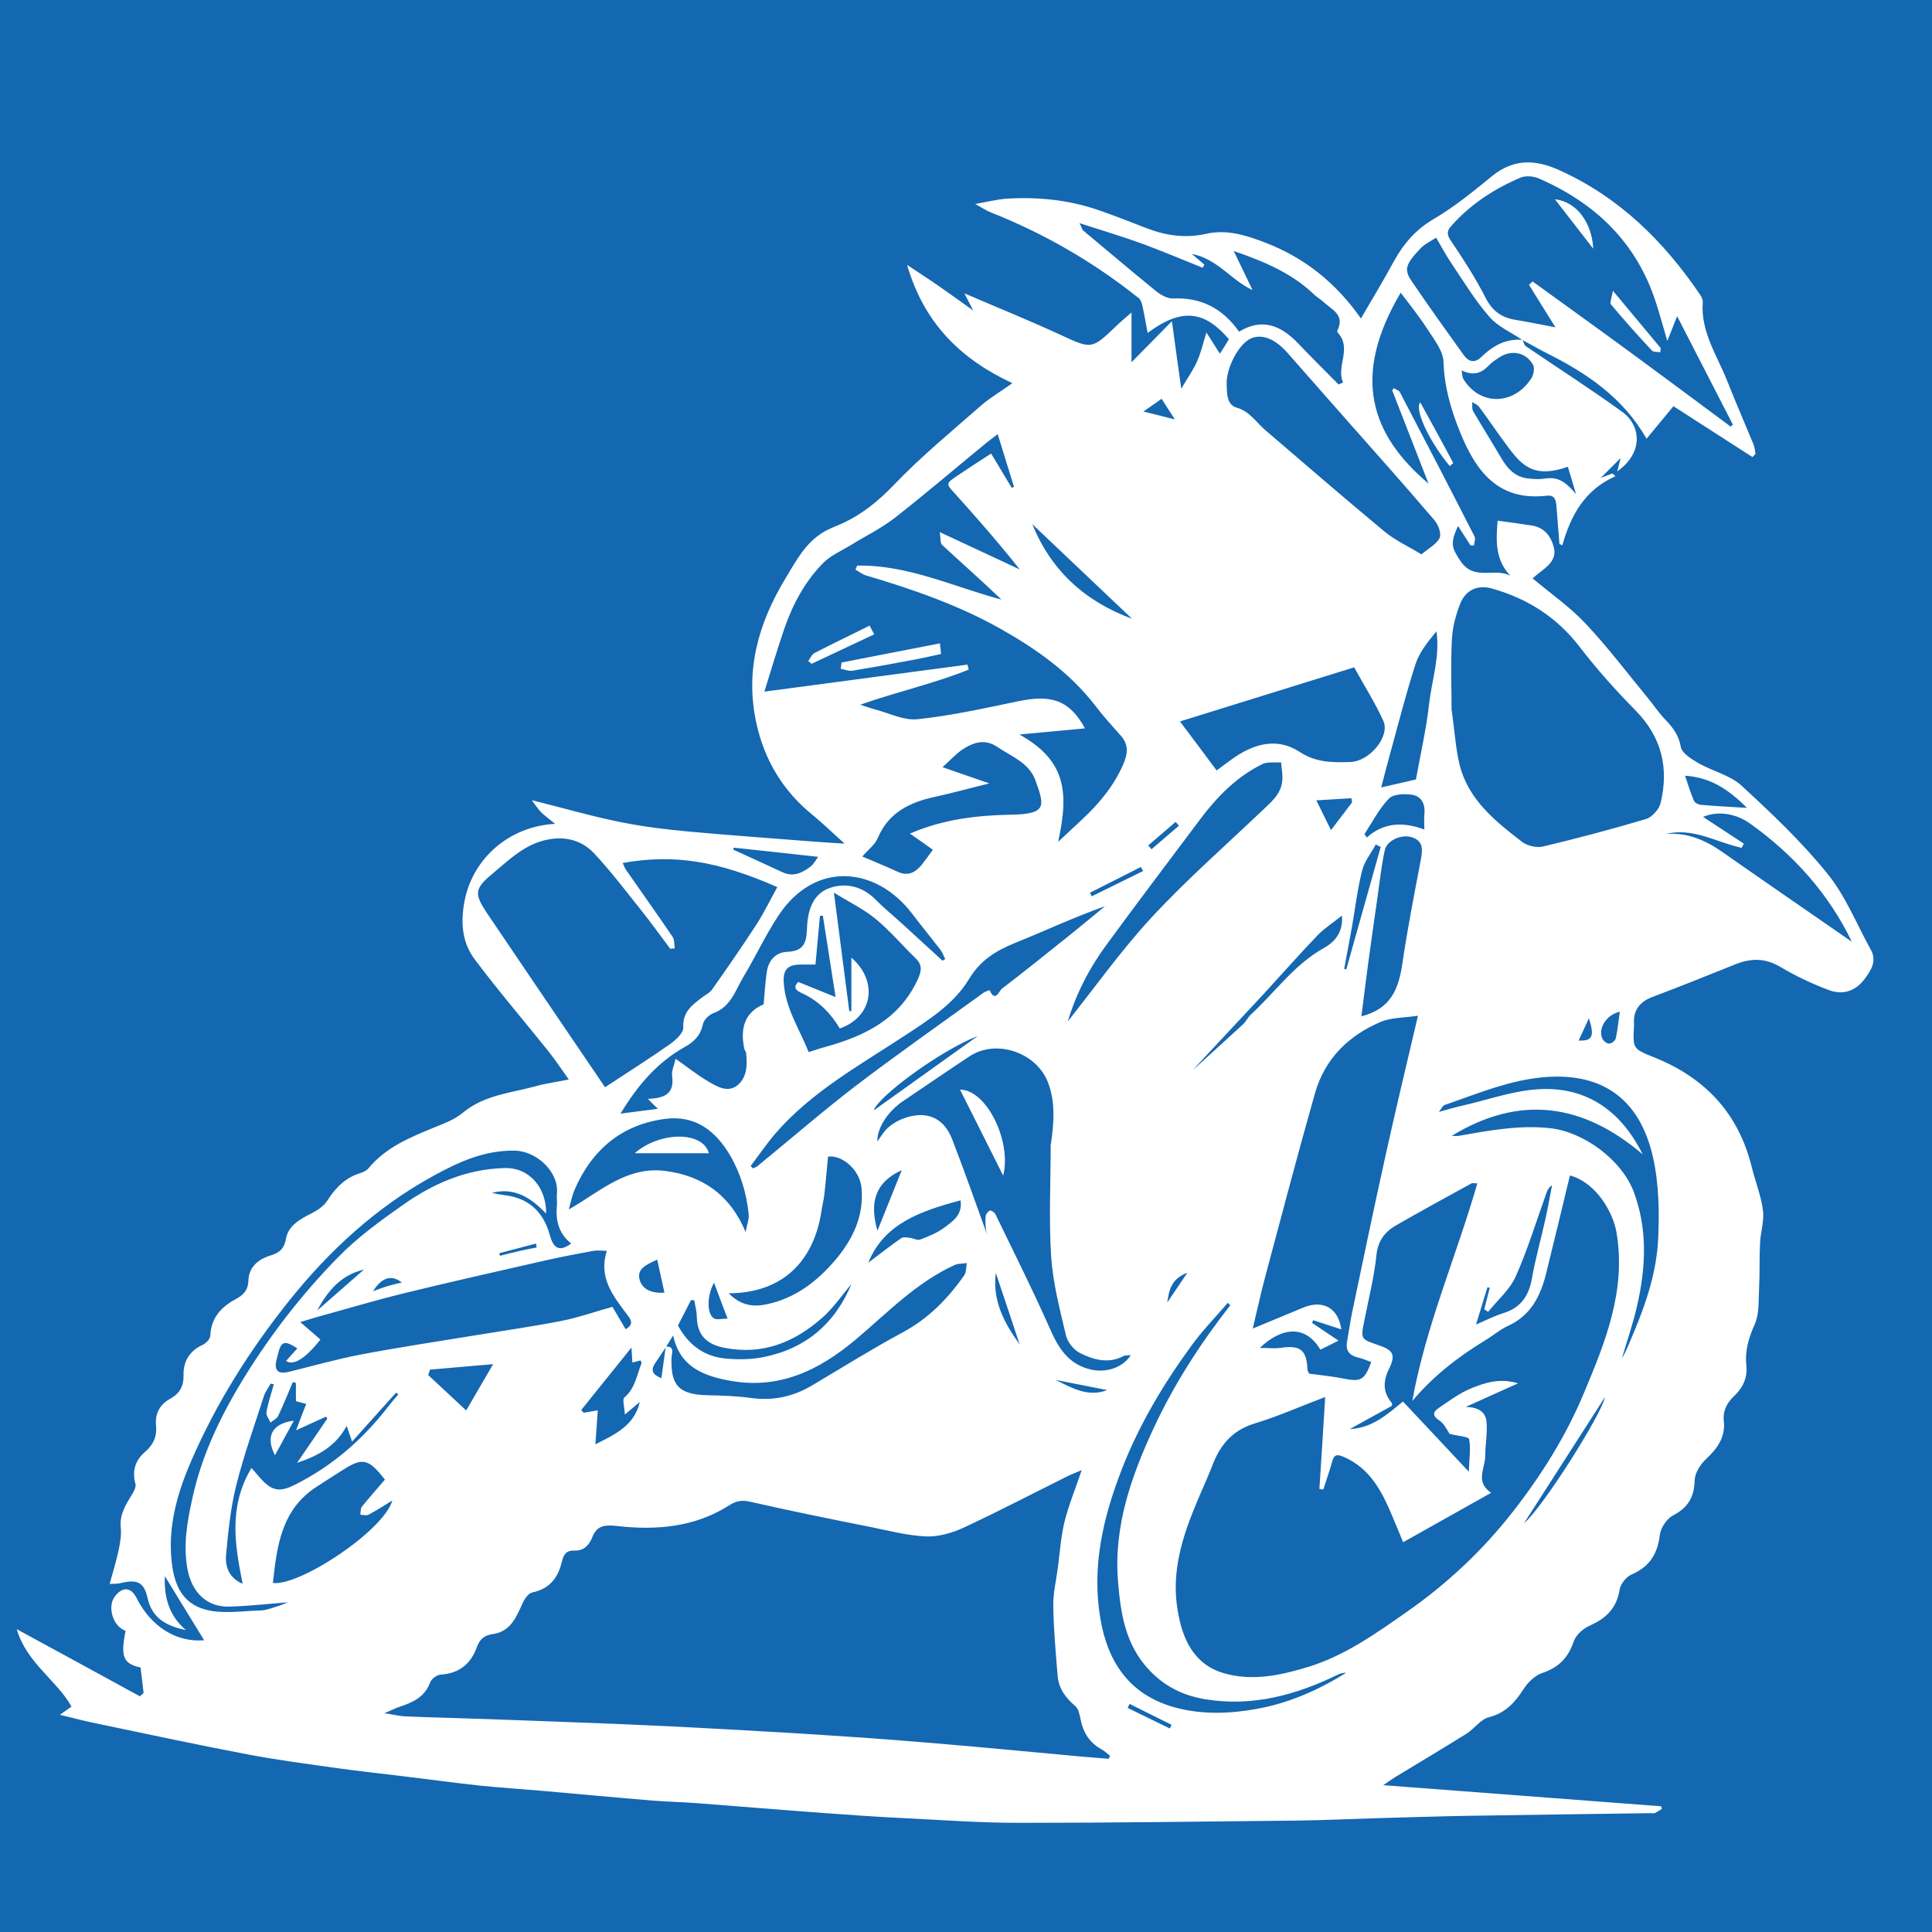 <?xml version="1.0" encoding="UTF-8"?>
<svg width="120" height="120" id="_Слой_2" data-name="Слой 2" xmlns="http://www.w3.org/2000/svg" viewBox="0 0 120 120">
  <defs>
    <style>
      .cls-1 {
        fill: #fff;
      }

      .cls-2 {
        fill: #1467b1;
      }
    </style>
  </defs>
  <g id="_Слой_1-2" data-name="Слой 1">
    <rect class="cls-2" width="120" height="120"/>
    <g>
      <path class="cls-1" d="m94.58,21.14c.06.12.09.29.19.36,2,1.37,4.05,2.67,6,4.09,1.13.82,1.35,2.51-.32,3.69.09-.34.15-.6.21-.83-.4.4-.82.82-1.23,1.23.2-.08.46-.17.72-.27.06.06.13.12.19.17-1.9.83-2.78,2.43-3.3,4.29-.06-.03-.12-.06-.18-.09-.06-.75-.12-1.5-.18-2.25-.03-.39-.05-.81-.62-.74-3.03.35-4.41-1.56-5.38-3.97-.56-1.38-.97-2.79-1.02-4.33-.02-.72-.62-1.45-1.05-2.12-.49-.76-1.07-1.47-1.61-2.19-3.09,5.22-1.85,8.83,1.73,11.86-.79-2.02-1.52-3.91-2.26-5.8.03-.04.07-.08.1-.13.13.08.32.14.38.25,1.56,2.98,3.11,5.97,4.64,8.97.07.14-.02.36-.04.55-.07,0-.14,0-.21,0-.26-.4-.51-.79-.78-1.21-.5,1.08-.4,1.36.17,2.2.85,1.24,2.1.36,3.08.89-.96-1.01-.89-2.19-.79-3.42.73.1,1.43.19,2.12.3.78.12,1.19.66,1.37,1.36.17.63-.23,1.06-.7,1.42-.24.18-.46.37-.62.5,1.14.96,2.34,1.79,3.31,2.83,1.39,1.48,2.62,3.11,3.91,4.68.34.41.63.86,1,1.24.48.5.86.98.99,1.73.07.39.68.76,1.11,1.01.86.49,1.93.73,2.64,1.37,1.88,1.73,3.75,3.5,5.35,5.48,1.13,1.39,1.82,3.14,2.7,4.73.39.7.02,1.27-.38,1.81-.58.78-1.38,1.02-2.24.69-1.04-.39-2.05-.87-3.01-1.44-.95-.56-1.84-.54-2.82-.14-1.7.69-3.42,1.37-5.13,2.02-.79.3-1.18.83-1.13,1.67,0,.05,0,.1,0,.15-.07,1.38-.08,1.39,1.24,1.92,3.16,1.26,5.24,3.46,6.07,6.8.22.9.58,1.78.7,2.7.09.66-.15,1.35-.18,2.03-.05.95-.01,1.9-.06,2.84-.04.74.02,1.55-.26,2.19-.38.85-.63,1.66-.53,2.57.08.77-.21,1.39-.76,1.91-.44.42-.71.9-.64,1.55.11,1.01-.41,1.72-1.12,2.38-.35.33-.68.86-.69,1.31-.03,1.04-.41,1.69-1.35,2.18-.39.2-.77.78-.82,1.23-.14,1.18-.65,1.96-1.76,2.44-.32.14-.67.58-.73.92-.18,1.17-.85,1.81-1.88,2.26-.4.18-.85.59-.98.99-.34,1-.93,1.6-1.94,1.94-.45.15-.89.57-1.16.99-.54.84-1.12,1.49-2.16,1.76-.52.13-.9.71-1.39,1.02-1.47.92-2.97,1.81-4.45,2.71-.22.14-.43.29-.72.49,5.82.44,11.53.88,17.25,1.31.02.05.04.1.06.15-.14.09-.28.2-.44.27-.09.04-.2,0-.31.01-3.7.05-7.41.1-11.11.16-1.95.03-3.9.1-5.85.15-1.67.05-3.33.13-5,.15-5.74.06-11.49.14-17.23.14-2.43,0-4.86-.18-7.29-.3-1.61-.08-3.21-.19-4.82-.31-2.62-.19-5.23-.41-7.85-.61-.92-.07-1.84-.09-2.76-.16-2.31-.19-4.61-.41-6.92-.61-1.27-.11-2.54-.19-3.81-.32-1.59-.17-3.17-.39-4.76-.58-1.36-.17-2.72-.31-4.08-.5-1.85-.26-3.71-.5-5.55-.85-3.17-.6-6.33-1.28-9.49-1.94-.69-.14-1.37-.32-2.24-.53.31-.22.52-.37.72-.51-.9-1.63-2.79-2.71-3.4-4.81,2.67,1.45,5.16,2.81,7.65,4.17.08-.07.16-.14.23-.21-.06-.53-.13-1.06-.19-1.58-1.08-.23-1.25-.67-.93-2.28-.78-.26-1.16-1.49-.66-2.14.48-.62,1-.58,1.35.12.89,1.75,2.44,2.75,4.19,2.61-.82-1.34-1.61-2.63-2.44-3.98-.06,1.36.29,2.48,1.31,3.35-1.18-.26-2.1-.7-2.39-2.01-.22-1-.67-1.16-1.72-.9-.14.04-.3.02-.63.04.2-.74.41-1.39.55-2.06.1-.47.19-.97.14-1.44-.08-.81.3-1.41.69-2.04.12-.2.28-.49.22-.68-.22-.8,0-1.47.59-1.97.53-.46.76-.97.69-1.67-.06-.71.22-1.28.88-1.64.58-.32.85-.77.83-1.48-.02-.83.37-1.5,1.19-1.87.2-.09.46-.36.47-.55.04-1.09.65-1.78,1.53-2.26.51-.27.82-.55.84-1.2.03-.82.61-1.31,1.37-1.54.57-.17.85-.42.97-1.07.15-.82.92-1.21,1.64-1.58.35-.18.72-.44.93-.77.51-.8,1.12-1.42,2.05-1.7.18-.06.39-.16.5-.3,1.07-1.29,2.54-1.9,4.03-2.51.63-.26,1.31-.5,1.82-.93,1.34-1.12,3-1.23,4.56-1.66.61-.17,1.24-.25,2.03-.41-.45-.63-.84-1.22-1.28-1.77-1.52-1.9-3.11-3.75-4.57-5.7-.81-1.08-.88-2.37-.61-3.7.54-2.6,2.78-4.56,5.61-4.71-.34-.28-.61-.47-.85-.7-.2-.19-.34-.43-.6-.77,2,.5,3.76,1.01,5.55,1.37,1.39.28,2.8.45,4.21.58,2.61.24,5.23.42,7.85.63.52.04,1.04.07,1.82.12-.77-.69-1.36-1.27-2-1.79-1.82-1.48-2.96-3.37-3.47-5.64-.73-3.27.09-6.23,1.8-9.05.65-1.08,1.22-2.17,2.32-2.85.36-.22.77-.37,1.16-.54,1.26-.57,2.28-1.4,3.26-2.42,1.67-1.75,3.56-3.3,5.38-4.9.57-.5,1.23-.88,1.97-1.41-3.2-1.49-5.49-3.72-6.54-7.35.79.53,1.42.93,2.03,1.36.64.44,1.27.9,2.08,1.48-.22-.43-.35-.68-.55-1.07,2.07.89,4.02,1.68,5.93,2.56,1.98.91,1.96.95,3.52-.55.27-.26.55-.49.93-.82v3.09c.79-.8,1.58-1.6,2.51-2.55.2,1.49.38,2.77.58,4.19.37-.63.73-1.13.98-1.69.24-.53.37-1.11.58-1.8.29.45.55.86.84,1.32.2-.31.38-.6.56-.9-1.5-1.75-2.9-1.99-5.05-.39-.11-.59-.2-1.14-.32-1.67-.04-.17-.1-.39-.23-.49-2.8-2.24-5.88-4.02-9.22-5.34-.25-.1-.48-.26-.94-.51.8-.14,1.37-.29,1.95-.33,1.92-.12,3.82.07,5.65.69,1.02.35,2.03.75,3.04,1.14,1.21.47,2.44.64,3.72.35,1.29-.29,2.48.1,3.66.55,2.44.94,4.39,2.5,5.94,4.71.7-1.2,1.4-2.36,2.04-3.54.61-1.11,1.37-1.99,2.5-2.65,1.28-.75,2.45-1.71,3.6-2.65,1.33-1.08,2.67-1.05,4.16-.38,3.72,1.67,6.49,4.4,8.75,7.72.1.14.2.33.18.49-.14,1.85.91,3.33,1.54,4.94.52,1.31,1.08,2.6,1.62,3.91.07.18.08.38.12.57-.06.07-.12.13-.19.2-1.63-1.05-3.26-2.1-4.91-3.16-.53.64-1.07,1.3-1.67,2.02-1.47-2.57-3.73-4.08-6.21-5.32-.52-.26-1.02-.56-1.53-.83-.69-.47-1.51-.82-2.03-1.43-.89-1.02-1.6-2.2-2.36-3.33-.39-.59-.73-1.22-.94-1.58-.36.24-.73.41-.99.69-.91.97-1.02,1.29-.53,2.01,1.05,1.55,2.14,3.07,3.23,4.59.29.41.67.53,1.08.14.72-.7,1.52-1.17,2.57-1.08Zm-53.23,62.5c.59-.03.37.42.36.68-.06,1.67.4,2.31,2.26,2.34.89.02,1.79.05,2.67.17,1.38.19,2.63-.08,3.82-.79,1.86-1.11,3.71-2.26,5.62-3.29,1.59-.86,2.8-2.09,3.81-3.54.14-.2.11-.51.16-.76-.24.04-.51.02-.73.11-2.38,1.08-4.17,2.95-6.12,4.6-2.36,1.99-4.89,3.21-8.07,2.56-1.59-.32-2.93-.92-3.32-2.77-.18.28-.31.49-.44.71-.22.33-.45.67-.67,1-.3.44-.18.72.38.94.1-.69.18-1.32.27-1.96Zm25.84,7.67c-.43.19-.66.27-.88.38-2.16,1.07-4.29,2.19-6.47,3.2-.71.33-1.55.57-2.32.54-1.15-.05-2.29-.35-3.42-.58-2.5-.5-4.99-1-7.48-1.57-.53-.12-.88-.07-1.33.22-2.15,1.37-4.56,1.56-6.99,1.28-.82-.09-1.25.01-1.53.74-.2.5-.55.81-1.09.79-.54-.02-.68.27-.79.72-.23.97-.76,1.66-1.83,1.88-.25.05-.5.43-.62.71-.38.85-.75,1.72-1.81,1.87-.57.08-.83.32-1.02.84-.37,1.01-1.09,1.61-2.22,1.68-.24.01-.59.26-.67.48-.33.9-1.05,1.24-1.87,1.51-.29.09-.56.24-.97.41.58.09.98.19,1.38.2,1.61.07,3.23.1,4.84.16,2.77.1,5.53.2,8.3.31,2.12.09,4.24.19,6.36.31,2.6.14,5.2.29,7.8.47,2.01.13,4.02.29,6.02.46,2.81.24,5.62.51,8.44.77.61.06,1.22.1,1.84.15l.09-.18c-.18-.14-.34-.3-.54-.41-.72-.4-1.11-1-1.28-1.79-.07-.31-.12-.71-.34-.89-.61-.52-1.04-1.1-1.1-1.9-.12-1.45-.25-2.89-.27-4.34-.01-.78.18-1.56.28-2.33.13-.95.19-1.92.41-2.85.25-1.01.65-1.99,1.07-3.22Zm30.32-18.29c-.49,2.04-.98,4.05-1.47,6.05-.35,1.42-.95,2.64-2.39,3.29-.5.23-.93.61-1.4.89-1.69,1.03-3.24,2.23-4.53,3.77.83-4.65,2.73-8.97,4.04-13.52-.21,0-.3-.03-.36,0-1.57.86-3.14,1.72-4.69,2.61-.71.41-1.13.97-1.22,1.87-.14,1.35-.48,2.68-.74,4.01-.24,1.18-.25,1.18.84,1.55.92.31,1.12.58.7,1.45-.4.81-.41,1.48.17,2.17.02.03,0,.1-.01.16-.87.48-1.74.96-2.61,1.44,1.35-.05,2.3-.88,3.3-1.71,1.32,1.4,2.61,2.78,4.09,4.36.03-.8.13-1.43.02-2.02-.03-.16-.71-.2-1.21-.33-.14-.19-.32-.63-.65-.84-.49-.32-.34-.56-.01-.78.65-.44,1.29-.92,2-1.21.86-.35,1.78-.65,2.91-.31-1.13.51-2.11.95-3.26,1.47.81,0,1.25.34,1.3.91.07.7-.08,1.42-.08,2.14,0,.76-.65,1.6.37,2.28-1.87,1.05-3.65,2.05-5.47,3.07-.24-.57-.45-1.11-.68-1.64-.64-1.52-1.37-2.95-3.01-3.66-.42-.18-.6-.15-.72.3-.16.58-.36,1.15-.55,1.73l-.24-.04c.12-1.86.24-3.73.36-5.71-1.53.58-2.94,1.21-4.4,1.65-1.32.41-2.08,1.27-2.56,2.48-.13.33-.26.65-.4.98-1.13,2.6-2.31,5.18-1.8,8.16.27,1.62.91,3.32,2.88,3.89,1.78.51,3.54.12,5.24-.4,2.27-.7,4.19-2.07,6.12-3.42,2.5-1.75,4.71-3.82,6.58-6.22,1.76-2.25,3.28-4.67,4.39-7.32,1.35-3.21,2.66-6.42,2.04-10.04-.19-1.13-1.18-3.04-2.88-3.52Zm-55.59-14.11c-.1,0-.2.01-.29.02-.59-.79-1.17-1.59-1.78-2.36-.97-1.21-1.9-2.45-2.96-3.58-.73-.77-1.72-1.06-2.83-.85-1.46.27-2.45,1.28-3.51,2.16-1.09.9-1.09,1.24-.3,2.42,2.43,3.59,4.86,7.18,7.33,10.81,1.41-.93,2.73-1.76,4.01-2.66.37-.26.87-.71.85-1.05-.05-.99.57-1.41,1.2-1.89.2-.15.45-.27.59-.47.93-1.32,1.85-2.65,2.73-4,.49-.75.88-1.57,1.32-2.36-3.73-1.64-6.42-2.06-9.6-1.5.07.14.11.29.19.41.97,1.39,1.95,2.77,2.9,4.17.13.19.1.48.14.73Zm5.55-15.95c4.37-.58,8.5-1.13,12.62-1.68.03.1.05.2.08.31-2.15.87-4.43,1.37-6.74,2.18.36.12.61.21.87.28.9.23,1.84.72,2.71.62,2.1-.22,4.18-.69,6.26-1.12,2-.41,3.14-.1,4.12,1.69-1.31.12-2.6.25-4.07.38,2.76,1.55,3.14,3.41,2.4,6.67.6-.56,1.05-.98,1.5-1.4,1.05-.98,1.96-2.07,2.54-3.4.28-.64.37-1.23-.15-1.8-.54-.61-1.09-1.21-1.58-1.86-1.6-2.07-3.7-3.55-5.95-4.81-2.61-1.46-5.43-2.43-8.29-3.28-.24-.07-.44-.24-.66-.36.04-.08.08-.17.11-.25,3.15-.06,5.99,1.32,8.96,2.11-1.22-1.17-2.46-2.26-3.68-3.39-.13-.12-.09-.43-.15-.8,1.78.83,3.38,1.58,4.97,2.32-1.29-1.63-2.63-3.16-3.99-4.67-.61-.67-.63-.65.14-1.17.66-.45,1.34-.88,2.07-1.36.43.72.86,1.43,1.28,2.13.05-.02.09-.04.14-.06-.33-1.08-.67-2.16-1.01-3.27-.28.21-.53.39-.76.58-1.86,1.53-3.7,3.1-5.6,4.59-.87.68-1.88,1.17-2.82,1.75-.56.34-1.19.61-1.64,1.06-1.16,1.16-1.92,2.6-2.45,4.14-.41,1.21-.78,2.43-1.22,3.86Zm42.7,1.16c.19,1.38.25,2.43.5,3.43.56,2.15,2.22,3.47,3.87,4.74.32.25.9.38,1.29.29,2.15-.51,4.29-1.08,6.41-1.71.37-.11.8-.59.9-.98.53-2.19.07-4.12-1.57-5.78-1.21-1.23-2.38-2.53-3.43-3.9-1.42-1.86-3.24-3.02-5.45-3.65-.9-.26-1.65.07-2,.95-.27.69-.47,1.45-.51,2.19-.08,1.58-.02,3.17-.02,4.43Zm-2.11,18.97c-.84.13-1.63.1-2.3.38-2,.85-3.47,2.29-4.08,4.42-1.08,3.8-2.08,7.62-3.1,11.43-.27,1.01-.49,2.03-.77,3.2,1.17-.49,2.15-.89,3.13-1.3,1.23-.51,2.19.02,2.37,1.35-.59-.19-1.17-.38-1.75-.57l-.06.17c.52.35,1.05.7,1.64,1.1-.45.22-.79.39-1.13.56-.93-1.57-2.4-1.4-3.76-.11.48,0,.89.05,1.28,0,1.23-.19,1.63.12,1.68,1.36,0,.05.04.09.1.24.67.09,1.4.16,2.11.3,1.1.22,1.33.12,1.75-1.02-.26-.09-.51-.21-.77-.27-.56-.12-.84-.42-.73-1.01.11-.6.19-1.2.31-1.79.69-3.3,1.38-6.61,2.11-9.9.62-2.8,1.29-5.59,1.98-8.53Zm6.91-45.4c.07-.07.15-.14.22-.21,2.05,1.49,4.11,2.96,6.15,4.46,2.06,1.51,4.11,3.04,6.16,4.56.04-.04.09-.08.13-.13-1.14-2.21-2.28-4.43-3.46-6.73-.21.52-.38.95-.61,1.54-.27-.92-.47-1.66-.71-2.4-1.2-3.72-3.76-6.17-7.28-7.7-.33-.14-.81-.18-1.12-.05-1.65.7-3.14,1.67-4.33,3.03-.22.25-.28.48-.03.85.79,1.17,1.56,2.36,2.2,3.62.42.81,1.01,1.21,1.86,1.34.77.12,1.53.29,2.46.46-.63-1.02-1.14-1.83-1.65-2.65Zm-24.72,66.48c-.24.03-.37,0-.47.06-.93.49-1.85.23-2.68-.18-.39-.19-.79-.67-.89-1.1-.38-1.61-.81-3.25-.92-4.89-.15-2.31-.03-4.65-.03-6.97,0-.05.03-.1.03-.15.17-1.24.27-2.47-.19-3.69-.71-1.88-3.22-2.74-4.88-1.64-1.39.92-2.76,1.86-4.14,2.79-.94.64-1.6,1.65-1.59,2.5.16-.23.28-.39.39-.55.55-.77,1.91-1.27,2.81-1.03.76.2,1.19.78,1.45,1.44.76,1.96,1.45,3.94,2.17,5.92-.1-.34-.12-.74-.09-1.13.01-.13.14-.31.27-.36.07-.03.29.12.34.23,1.14,2.36,2.32,4.7,3.38,7.1.53,1.21,1.14,2.21,2.53,2.54.92.22,1.97-.08,2.5-.89Zm-32.55-6.48c-.32,0-.58-.04-.83,0-.99.18-1.98.37-2.96.59-2.94.67-5.89,1.33-8.83,2.05-1.83.45-3.63.99-5.45,1.49-.28.08-.55.17-.98.3.54.46.9.77,1.25,1.08-.94,1.2-1.67,1.64-2.13,1.33.23-.26.46-.52.7-.78-.82-.53-1.01-.45-1.22.41-.02.1-.05.2-.07.29-.17.66.08.92.75.76,1.51-.37,3.01-.8,4.54-1.09,2.38-.45,4.78-.81,7.17-1.2,1.77-.29,3.54-.54,5.3-.89,1.04-.21,2.05-.57,3.1-.86.27.46.54.92.82,1.39.58-.33.29-.65.03-.99-.84-1.12-1.72-2.23-1.2-3.88Zm50.59-43.26c.46-.39.96-.64,1.13-1.03.12-.28-.1-.84-.35-1.12-1.87-2.19-3.79-4.34-5.7-6.5-1.13-1.28-2.26-2.56-3.39-3.85-.7-.8-1.5-1.21-2.23-.93-.8.31-1.6,1.86-1.56,2.88.02.56,0,1.26.62,1.44.81.23,1.19.88,1.75,1.37,2.47,2.12,4.94,4.25,7.44,6.33.64.53,1.43.89,2.27,1.4Zm-12.72,13.42c.31-.23.59-.43.87-.64,1.34-.99,2.83-1.46,4.3-.5,1.02.67,2.05.65,3.13.62,1.21-.04,2.49-1.6,2.05-2.56-.52-1.14-1.2-2.21-1.81-3.32-3.63,1.13-7.19,2.23-10.82,3.36.78,1.04,1.52,2.02,2.28,3.05Zm7.57-23.97c.09-.04.19-.08.28-.12-.45-1.01.58-2.11-.33-3.1-.03-.03-.04-.11-.02-.14.48-.96-.35-1.29-.86-1.76-.18-.17-.41-.29-.59-.47-1.38-1.32-3.08-2.04-4.99-2.7.43.9.8,1.67,1.17,2.43-1.34-.62-2.17-1.94-3.78-2.25.33.27.56.47.79.67-.04.06-.07.13-.11.19-1.23-.49-2.45-1.01-3.69-1.47-1.24-.45-2.51-.83-3.96-1.3.16.32.17.4.22.45,1.52,1.27,3.03,2.55,4.57,3.8.28.22.68.44,1.01.43,1.75-.08,3.09.61,4.11,2.06,1.47-.89,2.64-.36,3.7.76.81.85,1.65,1.68,2.48,2.52Zm-41.18,41.88c.7.49,1.34,1.01,2.05,1.42.55.33,1.23.72,1.83.2.57-.5.58-1.26.5-1.99,0-.07-.08-.13-.1-.21-.31-1.39.08-2.33,1.19-2.8.06-.65.1-1.32.19-1.97.1-.73.53-1.26,1.27-1.29.96-.04,1.2-.48,1.23-1.39.03-1.04.29-2.18,1.4-2.57,1.01-.36,2.05-.11,2.87.72.48.49,1.02.93,1.53,1.39.88.8,1.75,1.6,2.62,2.4.06-.03.11-.07.17-.1-.1-.19-.17-.41-.3-.58-.59-.76-1.2-1.51-1.78-2.27-2.2-2.87-6.01-3.32-8.3.18-.79,1.2-1.4,2.52-2.14,3.75-.51.85-.79,1.89-1.88,2.28-.27.1-.59.41-.65.68-.14.69-.54,1.09-1.11,1.41-1.71.95-2.93,2.37-4.01,4.15.86-.11,1.58-.2,2.32-.3-.23-.22-.37-.36-.62-.62,1.05-.03,1.65-.33,1.51-1.39-.05-.35.13-.72.22-1.12Zm9.83-10.37c.34,2.6.65,5,.96,7.41.04,0,.09,0,.13,0v-3.32c1.71,1.49,1.31,3.7-.72,4.4-.55-.93-1.28-1.68-2.28-2.16-.23-.11-.75-.29-.3-.73.78.32,1.52.61,2.32.94-.27-1.73-.53-3.39-.79-5.05-.06,0-.12,0-.18,0-.09.99-.18,1.98-.28,3.03-.33,0-.61,0-.89,0-.81,0-1.13.29-1.08,1.11.09,1.6.99,2.91,1.55,4.33.44-.14.74-.25,1.06-.33,2.44-.68,4.59-1.73,5.72-4.2.23-.5.29-.88-.13-1.29-.84-.81-1.6-1.72-2.5-2.46-.74-.61-1.64-1.04-2.59-1.63Zm38.36,15.16c.15,0,.31.02.46,0,1.86-.33,3.71-.68,5.64-.48,2.11.22,4.48,1.97,5.23,3.97.87,2.34.74,4.69.21,7.04-.25,1.11-.63,2.19-.95,3.29.31-.52.51-1.09.75-1.64.78-1.85,1.4-3.76,1.5-5.75.08-1.7.05-3.46-.32-5.1-.69-3.06-2.54-5.04-6.03-5.01-2.42.02-4.67.99-6.93,1.77-.1.04-.16.2-.34.42.61-.16,1.06-.3,1.52-.4,1.52-.35,3.03-.89,4.57-1,2.89-.21,5.15,1.17,6.57,4.04-3.72-3.18-7.65-3.72-11.86-1.15Zm-33.62-18.78c2.09-.9,4.19-1.13,6.33-1.17,2.19-.04,2.01-.57,1.46-2.11-.39-1.11-1.49-1.5-2.38-2.1-.71-.48-1.38-.31-2,.06-.49.29-.88.74-1.4,1.2,1.07.37,1.91.66,2.91,1.01-1.27.31-2.34.61-3.41.84-1.55.34-2.85.97-3.52,2.55-.19.44-.63.76-.96,1.15.7.3,1.45.6,2.18.94.66.31,1.12.05,1.52-.44.23-.29.44-.59.68-.92-.44-.32-.87-.62-1.42-1Zm-21.05,25.47c-.76-.61-.98-1.41-.89-2.33.02-.26-.02-.52,0-.77.14-1.32-1.23-2.65-2.63-2.67-1.88-.03-3.47.7-5.07,1.58-3.54,1.95-6.44,4.63-8.93,7.74-2.43,3.04-4.51,6.33-6.07,9.92-.79,1.82-1.37,3.73-1.27,5.73.09,1.81.58,3.12,2.16,3.54,1.06.28,2.24.08,3.37.05.34,0,.69-.14,1.02-.24.3-.09.58-.22.71-.27-1.12.09-2.37.23-3.62.27-1.39.05-2.32-.87-2.6-2.25-.3-1.52-.04-2.98.28-4.44.59-2.75,1.8-5.23,3.27-7.61,1.66-2.68,3.6-5.17,5.8-7.41,1.18-1.21,2.57-2.22,3.96-3.2,1.9-1.35,3.97-2.27,6.38-2.33,1.55-.04,2.6,1.25,2.57,2.83-.94-.99-1.97-1.65-3.36-1.29.43.12.88.13,1.31.24,1.25.32,1.95,1.19,2.28,2.38.2.72.51,1.12,1.31.54Zm40.93,3.83c-.05-.05-.1-.1-.15-.15-.77.9-1.61,1.76-2.3,2.72-1.71,2.35-3.19,4.83-4.26,7.56-1.18,3.03-1.91,6.1-1.35,9.35.46,2.72,1.83,4.73,4.62,5.5,1.68.46,3.4.4,5.1.09,2-.36,3.83-1.17,5.54-2.24-.18,0-.34.03-.48.1-2.62,1.28-5.34,2.03-8.29,1.54-1.36-.23-2.5-.79-3.46-1.81-1.49-1.57-1.78-3.54-1.94-5.53-.27-3.41.83-6.53,2.25-9.57,1.27-2.71,2.88-5.2,4.72-7.55Zm-10.11-17.6c1.75-2.2,3.36-4.47,5.24-6.5,2.13-2.3,4.5-4.38,6.77-6.54.57-.55,1.23-1.04,1.33-1.89.05-.39-.04-.8-.07-1.19-.4.03-.85-.05-1.18.12-1.58.78-2.79,2.01-3.84,3.41-1.94,2.59-3.89,5.16-5.8,7.77-1.08,1.46-1.91,3.06-2.44,4.83Zm-42.39,28.44c-.95-1.24-1.35-1.37-2.37-.76-.63.38-1.23.79-1.85,1.18-2.21,1.41-2.49,3.69-2.74,5.99,1.64.22,6.87-3.23,7.42-5.12-.56.34-1,.63-1.48.88-.14.07-.34.01-.51,0,.03-.17,0-.38.1-.5.46-.57.95-1.12,1.43-1.68Zm22.4-15.38c.08-.45.23-.8.19-1.14-.14-1.29-.5-2.51-1.16-3.64-.9-1.53-2.17-2.48-3.98-2.26-2.67.33-4.56,1.86-5.66,4.38-.17.4-.25.83-.37,1.25,1.94-1.11,3.6-2.7,5.99-2.39,2.33.3,4.04,1.5,4.99,3.79Zm.32-4.1l.14.14c.1-.05.21-.08.29-.15,2.02-1.65,4-3.37,6.07-4.96,2.61-1.99,5.3-3.87,7.96-5.8.11-.08.37-.16.38-.15.35.78.59.03.76-.1,1.45-1.11,2.87-2.25,4.29-3.39.71-.57,1.41-1.15,2.11-1.73-1.9.67-3.7,1.52-5.54,2.26-1.19.48-2.18,1.07-2.89,2.24-.96,1.6-2.55,2.58-4.09,3.59-2.77,1.82-5.7,3.44-7.92,5.99-.56.65-1.05,1.37-1.57,2.06Zm-29.64,13.55c-.06-.01-.12-.03-.18-.04-.14.26-.33.5-.42.78-.59,1.84-1.25,3.67-1.72,5.55-.35,1.41-.5,2.89-.63,4.34-.06.72.21,1.42,1.03,1.76-.49-2.44-.88-4.81.55-7.19.24.28.39.45.55.63.77.88,1.29.85,2.21.38,2.27-1.15,4.16-2.79,5.72-4.81.2-.26.42-.52.64-.77-.05-.04-.09-.07-.14-.11-.89.99-1.78,1.98-2.73,3.04-.14-.39-.23-.66-.34-.98-.64,1.22-1.69,1.84-3.08,2.3.69-1,1.29-1.88,1.88-2.75-.03-.04-.05-.08-.08-.12-.56.26-1.12.51-1.86.85.24-.63.42-1.11.63-1.64-.24-.07-.45-.12-.64-.17v-1.13l-.19-.06c-.3.7-.58,1.41-.91,2.1-.08.18-.32.28-.48.42-.09-.22-.29-.45-.25-.65.1-.58.3-1.15.46-1.73Zm67.55-22.85c1.86-.46,2.33-1.72,2.56-3.26.32-2.17.74-4.32,1.15-6.47.11-.6.17-1.14-.51-1.38-.67-.24-1.6.17-1.73.79-.21.98-.32,1.99-.46,2.98-.19,1.32-.38,2.65-.56,3.97-.15,1.1-.28,2.2-.43,3.36Zm-39.28,17.2c.73.74,1.49.86,2.32.69,1.83-.37,3.23-1.47,4.38-2.85,1.03-1.24,1.71-2.68,1.55-4.39-.1-1.11-1.2-2.06-2.08-1.94-.08.82-.14,1.59-.23,2.36-.04.35-.13.69-.18,1.04-.45,2.93-2.25,5.07-5.76,5.09Zm69.75-21.86c-1.46-3.01-3.63-5.4-6.3-7.31-.85-.61-1.98-.83-2.93-.42.81.53,1.67,1.09,2.53,1.66-.04.09-.09.17-.13.26-1.56-.33-3-1.28-4.7-.86,1.31-.1,2.42.37,3.47,1.1,2.67,1.87,5.37,3.72,8.05,5.58Zm-27.06-10.07c.28-1.58.64-3.1.81-4.65.17-1.5.69-2.97.46-4.54-.53.65-1.06,1.3-1.3,2.04-.6,1.86-1.08,3.76-1.6,5.65-.18.64-.34,1.28-.53,2.01.81-.19,1.47-.34,2.17-.5Zm-50.82,39.2c-.05.71-.1,1.39-.15,2.11,1.2-.61,2.41-1.14,2.76-2.63-.24.2-.49.41-.93.78-.02-.48-.17-.95-.03-1.06.68-.57.77-1.4,1.07-2.13.01-.03-.03-.09-.07-.17-.15.04-.31.08-.5.13-.02-.31-.04-.57-.06-.93-1.09,1.35-2.1,2.62-3.12,3.88.05.06.1.11.15.17.24-.04.48-.08.87-.15Zm15.79-7.89c-.61.72-1.14,1.51-1.84,2.13-1.72,1.52-3.68,2.34-6.06,1.88-1.11-.21-1.71-.77-1.74-1.91,0-.35-.1-.7-.16-1.05-.07,0-.14,0-.2-.01-.28.55-.56,1.09-.81,1.58.68,1.26,1.7,1.96,3.05,2.06.75.06,1.54.05,2.27-.1,2.64-.53,4.46-2.1,5.48-4.6Zm37.86-56.71c.05.26.04.4.09.5,1,1.71,3.15,1.71,4.25-.01.14-.22.21-.63.1-.83-.43-.77-1.31-.95-2.05-.49-.25.16-.51.33-.72.55-.45.47-.95.64-1.68.28Zm.9,59.27c.67-.29,1.16-.54,1.67-.7,1.09-.33,1.61-1.06,1.8-2.17.23-1.28.59-2.54.87-3.82.14-.65.25-1.31.38-1.96-.19.12-.27.27-.33.43-.63,1.74-1.17,3.53-1.92,5.22-.37.83-1.13,1.48-1.72,2.21-.08-.05-.16-.11-.24-.16.11-.44.23-.89.34-1.33-.05-.01-.09-.02-.14-.04-.22.7-.43,1.4-.71,2.32Zm-32.03-7.71c-2.47.66-4.74,1.44-5.72,3.87.61-.46,1.31-1.01,2.04-1.52.12-.09.35-.05.53-.03.22.02.48.18.66.11.52-.2,1.05-.41,1.49-.74.52-.39,1.15-.79,1.01-1.69Zm13.19-6.63c-.06-.06-.12-.11-.18-.17,1.52-1.38,3.04-2.75,4.55-4.14.18-.17.29-.42.47-.59,1.5-1.38,2.69-3.1,4.52-4.13.7-.39,1.23-.97,1.15-2.03-.56.45-1.1.79-1.52,1.23-1.11,1.16-2.18,2.37-3.27,3.56-1.41,1.52-2.83,3.03-4.24,4.55-.51.56-.99,1.14-1.48,1.72Zm-8.72-35.37c1.17,2.89,3.28,4.8,6.19,5.87-2.06-1.96-4.13-3.91-6.19-5.87Zm-35.16,55.04c.56-.96,1.07-1.85,1.67-2.87-1.41.12-2.66.23-3.92.34-.04.11-.08.23-.11.34.78.72,1.55,1.45,2.36,2.2ZM97.39,28.99c-1.99.69-2.76.06-3.66-1.14-.64-.85-1.23-1.73-1.86-2.58-.1-.13-.28-.2-.43-.3.02.19-.03.42.06.57.57.98,1.18,1.94,1.75,2.92.39.66.87,1.18,1.67,1.26.36.04.73.06,1.09,0,.88-.14,1.38.39,1.88.97-.17-.57-.34-1.14-.51-1.71Zm-8.92,22.53c0-.33-.03-.63,0-.92.07-.62-.15-1.13-.74-1.23-.47-.08-1.18-.06-1.46.23-.61.63-1.03,1.46-1.52,2.21.05.07.1.14.14.21,1.11-.98,2.32-.96,3.57-.5Zm-42.89,1.13s-.03.08-.04.12c1.02.47,2.05.93,3.07,1.41.67.31,1.23.03,1.74-.36.19-.15.31-.39.47-.6-1.7-.19-3.47-.38-5.24-.57Zm62.93-2.47c-1.16-1.16-2.29-1.9-3.85-2,.2.59.35,1.09.56,1.57.05.12.28.23.43.24.89.08,1.77.12,2.87.19Zm-25.02,10s.09.02.13.03c.71-2.54,1.43-5.07,2.14-7.61-.1-.05-.21-.09-.31-.14-.29.53-.69,1.02-.84,1.59-.29,1.14-.43,2.32-.63,3.48-.16.88-.33,1.77-.49,2.65Zm-28.99,16.26c.54-1.33,1.02-2.55,1.51-3.76-1.7.77-2,2.07-1.51,3.76Zm6.23-12.09c-2.36.91-6.23,3.8-6.46,4.62,2.01-1.44,4.23-3.03,6.46-4.62Zm23.25-14.5l-.04-.27c-.69.04-1.38.08-2.18.13.31.64.6,1.21.91,1.85.46-.6.88-1.16,1.3-1.71Zm15.71,36.92c-1.64,2.56-3.36,5.24-5.03,7.84,1.14-.94,4.82-6.76,5.03-7.84Zm-58.87-8.53c-.67.31-1.31.57-1.08,1.29.2.61.82.81,1.53.76-.15-.69-.29-1.31-.45-2.05Zm21.03.82c-.22,1.73.53,3.13,1.48,4.44-.49-1.48-.98-2.96-1.48-4.44Zm38.76-16.22c-.86.19-1.37,1.07-1.08,1.68.07.14.28.31.42.3.15,0,.38-.19.41-.33.11-.51.16-1.03.25-1.65Zm-55.42,19.06c-.31-.82-.57-1.49-.84-2.23-.44.79-.46,1.91-.02,2.21.18.12.52.02.87.02Zm-22.59-3.04c-1.41.32-2.25,1.32-2.9,2.54.97-.85,1.93-1.69,2.9-2.54Zm49.55-54.09c-.38.27-.69.48-1.13.79.7.17,1.23.31,1.95.49-.37-.57-.63-.98-.82-1.28Zm-1.15,29.33c-.05-.08-.09-.17-.14-.25-1.05.53-2.11,1.07-3.16,1.6.04.07.08.15.11.22,1.06-.52,2.13-1.05,3.19-1.57Zm-47.84,26.1c.41-.14.68-.25.96-.33.26-.08.53-.14.84-.21q-.97-.76-1.8.55Zm42.41,5.51c1.05.53,2.04,1.08,3.2.63-1.04-.2-2.1-.41-3.2-.63Zm7.09,21.65c.04-.08.08-.16.11-.23-.87-.43-1.74-.86-2.61-1.3-.04.08-.08.17-.12.25.87.43,1.74.85,2.62,1.28Zm.57-56.07c-.07-.08-.14-.16-.21-.24-.57.49-1.13.97-1.7,1.46.07.08.14.16.2.24.57-.49,1.13-.97,1.7-1.46Zm24.82,13.34c.86.04,1-.27.64-1.38-.22.47-.41.89-.64,1.38Zm-24.3,14.42c-1.02.38-1.14,1.11-1.25,1.85.38-.56.75-1.11,1.25-1.85Zm-42.74-1.22c.01.06.03.11.04.17.41-.1.81-.21,1.22-.3.35-.08.71-.15,1.07-.22-.02-.08-.04-.16-.05-.24-.76.2-1.52.4-2.28.6Z"/>
      <path class="cls-1" d="m88.22,25c.71,1.3,1.39,2.52,2.04,3.75.01.02-.13.13-.21.2-1.19-1.41-2.22-3.48-1.84-3.95Z"/>
      <path class="cls-1" d="m52.27,41.15c2.02-.39,4.03-.79,6.11-1.19.02.2.05.42.07.66-.64.14-1.25.28-1.87.39-1.21.23-2.43.45-3.64.65-.23.04-.48-.08-.72-.12.02-.13.03-.25.05-.38Z"/>
      <path class="cls-1" d="m54.01,38.85c.11.22.18.35.29.55-1.31.62-2.6,1.22-3.89,1.83-.07-.06-.14-.12-.21-.17.13-.17.22-.41.39-.5,1.12-.58,2.26-1.12,3.42-1.7Z"/>
      <path class="cls-1" d="m103.13,21.88c-.18-.03-.43,0-.53-.11-.87-.93-1.72-1.88-2.54-2.86-.09-.11.05-.4.12-.85,1.1,1.32,2.03,2.44,2.97,3.56,0,.08-.02.17-.02.25Z"/>
      <path class="cls-1" d="m96.58,12.38c1.39.15,2.3,1.5,2.38,3.07-.83-1.07-1.56-2.01-2.38-3.07Z"/>
      <path class="cls-1" d="m59.63,67.68c1.62-.01,3.22,3.17,2.68,5.34-.92-1.83-1.78-3.55-2.68-5.34Z"/>
      <path class="cls-1" d="m44.03,71.63c-1.58,0-3.09,0-4.61,0,1.54-1.35,4.23-1.4,4.61,0Z"/>
      <path class="cls-1" d="m17.08,90.39c-.61-1.17-.18-1.98,1.17-2.15-.4.73-.76,1.39-1.17,2.15Z"/>
    </g>
  </g>
</svg>